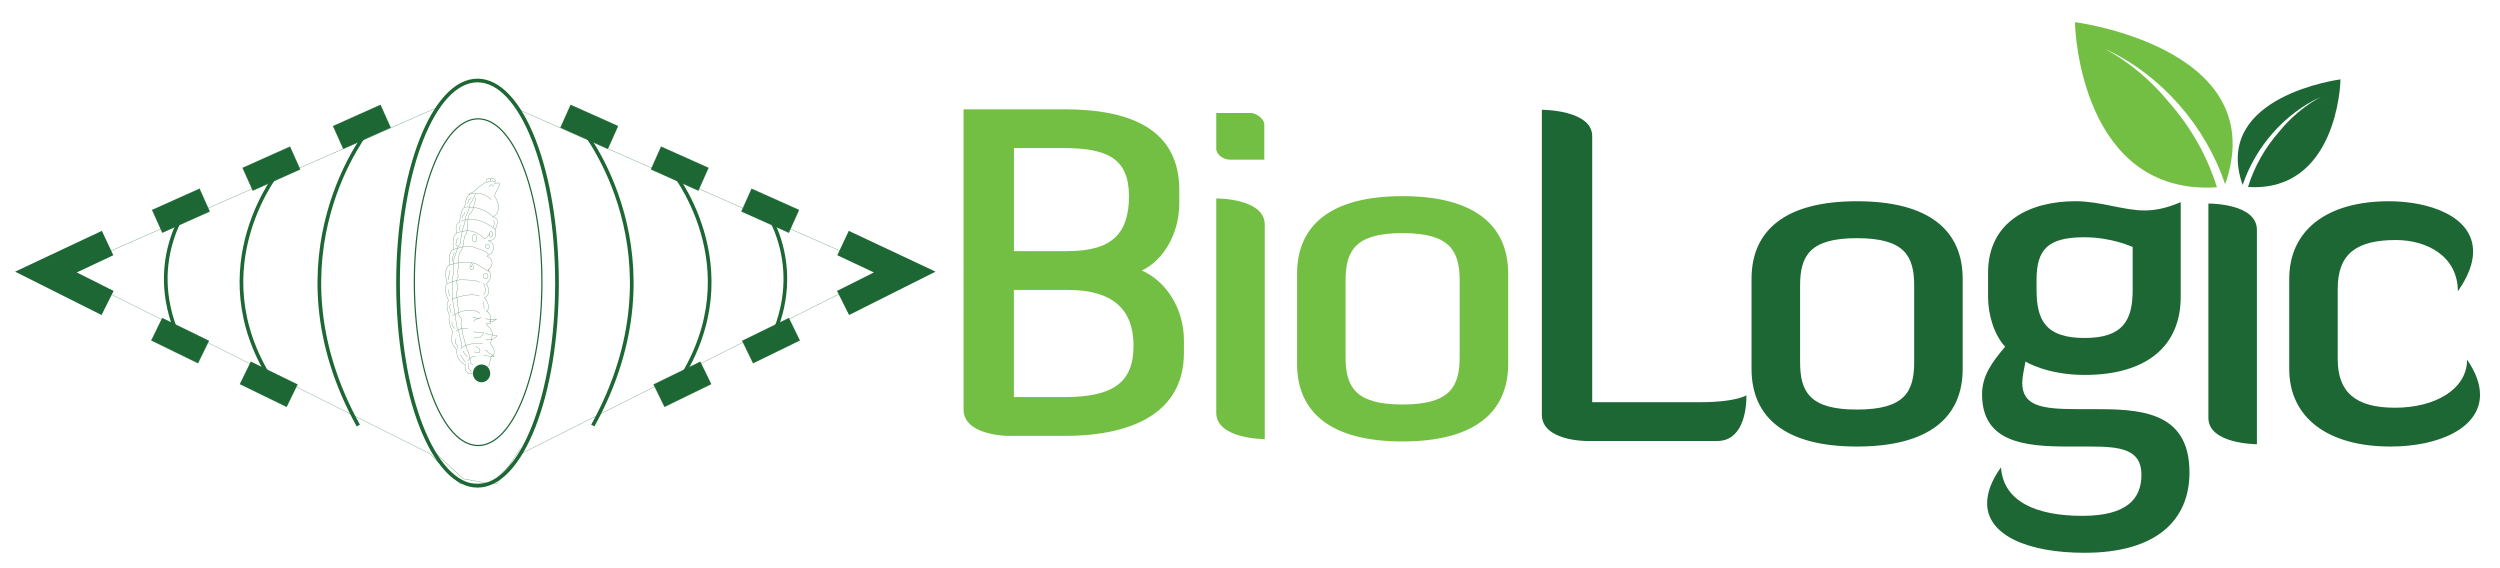 <?xml version="1.0" encoding="utf-8"?>
<!-- Generator: Adobe Illustrator 19.1.0, SVG Export Plug-In . SVG Version: 6.00 Build 0)  -->
<svg version="1.1" id="Text" xmlns="http://www.w3.org/2000/svg" xmlns:xlink="http://www.w3.org/1999/xlink" x="0px" y="0px"
	 viewBox="0 0 10208 2320" style="enable-background:new 0 0 10208 2320;" xml:space="preserve">
<style type="text/css">
	.st0{fill:none;stroke:#1D6734;stroke-width:5;}
	.st1{fill:none;stroke:#1D6734;stroke-width:15;}
	.st2{fill:#1D6734;stroke:#1D6734;}
	.st3{fill:none;stroke:#221F1F;}
	.st4{fill:none;stroke:#1D6734;}
	.st5{fill:none;stroke:#1D6734;stroke-miterlimit:10;}
	.st6{fill:#1D6734;}
	.st7{fill:none;stroke:#1D6734;stroke-width:110;}
	.st8{clip-path:url(#XMLID_2_);fill:#1D6734;}
	.st9{clip-path:url(#XMLID_3_);fill:#73BF44;}
	.st10{fill:#73BF44;}
</style>
<ellipse id="XMLID_97_" class="st0" cx="1952.3" cy="1152.2" rx="260.4" ry="667"/>
<path id="XMLID_96_" class="st1" d="M2274.3,1156.1c0,456.9-145.3,827.4-324.5,827.4c-179.2,0-324.5-370.4-324.5-827.4
	c0-457,145.3-827.4,324.5-827.4C2129,328.7,2274.3,699.1,2274.3,1156.1z"/>
<path id="XMLID_85_" class="st1" d="M2374.4,523.7c0,0,429.3,520.3,46.2,1213.9"/>
<path id="XMLID_84_" class="st1" d="M2737,687.9c0,0,335.2,399.4,37.6,865.4"/>
<path id="XMLID_83_" class="st1" d="M3101.3,821.3c0,0,195,229.2,54.7,550.7"/>
<polygon id="XMLID_82_" class="st2" points="2482,607.7 2288.4,521 2330,428.2 2523.6,514.8 "/>
<polygon id="XMLID_81_" class="st2" points="2851.4,778.3 2657.9,691.6 2699.4,598.8 2893,685.4 "/>
<polygon id="XMLID_80_" class="st2" points="3220.9,950.2 3027.3,863.5 3068.9,770.7 3262.5,857.3 "/>
<polygon id="XMLID_79_" class="st2" points="3265.7,1390.1 3075,1483 3030.5,1391.6 3221.1,1298.6 "/>
<polygon id="XMLID_78_" class="st2" points="2904,1568.4 2713.3,1661.3 2668.7,1569.9 2859.4,1477 "/>
<path id="XMLID_76_" class="st3" d="M1748.4,474.9"/>
<polyline id="XMLID_75_" class="st4" points="2110.1,444.1 3569.9,1085.5 3611.7,1107.3 2128.1,1852.6 2004.9,1975.8 1892.1,1955.2 
	1758.6,1832.1 "/>
<path id="XMLID_74_" class="st5" d="M1933.7,1526.3c0,0-42,6.8-33.9-38c0,0-35.9-10.2-35.9-61c0,0-33.2-32.5-16.3-64.4v-11.5
	c0,0-21-36.6-12.2-63.7c0,0-20.3-40.7-3.4-60.4c0,0-25.8-46.1-6.1-69.8c0,0-19-62.4,9.5-75.3c0,0-6.8-57,17-63.7
	c0,0-10.9-53.6,12.2-66.4c0,0-10.9-37.3,12.2-44.1c0,0,4.1-56.3,21-62.4c0,0,2-53.6,31.2-59c0,0,47.5-41.4,53.6-41.4
	c6.1,0,26.4-9.5,35.3-4.7c8.8,4.7-2,7.5,3.4,8.1c5.4,0.7,16.3-4.7,19.7,0.7c3.4,5.4-26.4,46.8-20.3,53.6
	c6.1,6.8,15.6,34.6,14.9,39.3c-0.6,4.5,0.6,27.4-15.1,38.4c-0.8,0.6-1.6,1.1-2.5,1.6c-18.3,10.2,32.5-6.1,4.1,54.9
	c0,0,12.9,44.1-27.1,46.1c0,0,37.3,15.6,11.5,50.9l-18.3,11.5c0,0,44.1,21,4.7,57c0,0,28.5,21-6.1,55.6c0,0,23.7,43.4-8.8,57
	c0,0,30.5,34.6,8.8,57.6c0,0,21.7-1.4,16.3,48.8l-17.6-0.7l6.8,11.5c0,0,21,12.9,17.6,36.6c-3.4,23.7-8.1,31.2-6.1,35.9
	c2,4.7,12.2,17,12.2,17s4.7,19,0.7,23c-4.1,4.1-14.9,16.3-14.9,20.3c0,4.1-2,17.6-4.1,23.7C1995.5,1495.1,1948,1545.3,1933.7,1526.3
	z"/>
<ellipse id="XMLID_73_" class="st6" cx="1966.3" cy="1524.6" rx="35.3" ry="36.3"/>
<path id="XMLID_72_" class="st5" d="M1986,742.8c0,0-3.4-18.6,16.9-12.5l1.7,8.1c0,0-3.7-15.9,9.5-9.8c13.2,6.1,6.4,14.2,6.4,14.2"
	/>
<path id="XMLID_71_" class="st5" d="M1999.9,762.5c0,0-6.1-3.6,3.6-7.1c9.7-3.6,4.1-4.6,4.1-4.6"/>
<line id="XMLID_70_" class="st5" x1="2010" y1="761.5" x2="2016.1" y2="753.9"/>
<path id="XMLID_69_" class="st5" d="M1920.5,1080.8c0,0-6.1,20.7,5.1,19.3c11.2-1.4,6.4-3.7,6.1-13.2c-0.3-9.5-6.8-13.2-10.5-7.8"/>
<ellipse id="XMLID_68_" class="st5" cx="1924.8" cy="1087.5" rx="1.2" ry="2.2"/>
<path id="XMLID_67_" class="st5" d="M1947,972.5c0,8.7-4.1,15.8-9.1,15.8c-5.1,0-9.2-7.1-9.2-15.8c0-8.7,4.1-15.8,9.2-15.8
	C1942.9,956.8,1947,963.8,1947,972.5z"/>
<path id="XMLID_66_" class="st5" d="M1998.8,1006.6c0,5.1-3.6,9.2-8.1,9.2c-4.5,0-8.1-4.1-8.1-9.2c0-5.1,3.6-9.2,8.1-9.2
	C1995.2,997.4,1998.8,1001.5,1998.8,1006.6z"/>
<path id="XMLID_65_" class="st4" d="M1992.7,1127.6c0,6.2-4.3,11.2-9.7,11.2c-5.3,0-9.7-5-9.7-11.2c0-6.2,4.3-11.2,9.7-11.2
	C1988.4,1116.4,1992.7,1121.5,1992.7,1127.6z"/>
<path id="XMLID_64_" class="st5" d="M2006,814.4c0,0-39.7-40.7-92.6-20.3"/>
<path id="XMLID_63_" class="st5" d="M2013.1,885.6c0,0-37.3-45.4-115.3-40"/>
<path id="XMLID_62_" class="st5" d="M2021.9,937.1c0,0-66.8-62.7-139-34.2"/>
<path id="XMLID_61_" class="st5" d="M1999.9,953.7c0,0-17.3,25.4-22.4,21.4c-5.1-4.1-41.7-53.2-112.9-23"/>
<path id="XMLID_60_" class="st5" d="M1852.4,1018.5c0,0,54.9-20,80.3-9.8c25.4,10.2,57,16.3,61,30.5"/>
<path id="XMLID_59_" class="st5" d="M1835.4,1082.2c0,0,79-28.8,125.8,4.7c46.8,33.6,31.5,15.6,31.5,15.6"/>
<path id="XMLID_58_" class="st5" d="M1825.9,1157.5c0,0,51.9-18.6,63.1-15.6c11.2,3.1,57-2,69.2,12.2"/>
<path id="XMLID_57_" class="st5" d="M1845.3,1222.2c0,0,69.2-30.5,112.9-13.2"/>
<path id="XMLID_56_" class="st5" d="M1847.3,1289.3c0,0,64.1-43.7,112.9-10.2"/>
<path id="XMLID_55_" class="st5" d="M1860.5,1353.4c0,0,19.3-18.3,50.8-12.2"/>
<path id="XMLID_54_" class="st5" d="M1880.9,1424.6c0,0,16.3-25.4,90.5-23.4"/>
<path id="XMLID_53_" class="st5" d="M1909.3,1474.5c0,0,15.3-22.4,33.6-20.3"/>
<line id="XMLID_52_" class="st5" x1="1975.4" y1="1232.4" x2="1976.5" y2="1260.9"/>
<polyline id="XMLID_51_" class="st5" points="1929.7,1295.4 1944.2,1298.3 1952.4,1300 1955.1,1300.5 1965.3,1296.5 1938.8,1305.6 
	1933.7,1313.8 "/>
<polyline id="XMLID_50_" class="st5" points="1981.6,1299.5 1989.7,1303.6 2001.9,1303.6 2019.2,1303.6 2027.3,1303.6 2009,1314.8 
	1996.8,1311.7 "/>
<path id="XMLID_49_" class="st5" d="M1933.7,1354.4c0,0,21.4,5.1,29.5,5.1c8.1,0,13.2-3.1,12.2,1c-1,4.1-14.2,17.3-14.2,17.3l-8.1-2
	l-20.3,5.1"/>
<polyline id="XMLID_48_" class="st5" points="1941.9,1413.4 1956.1,1423.6 1960.2,1431.7 1957.1,1439.9 1934.8,1436.8 "/>
<path id="XMLID_47_" class="st5" d="M1975.4,1450c0,0,4.1,3.1,7.1,3.1c3.1,0,21.4,1,21.4,1h15.3c0,0,3,2-4.1-2c-7.1-4.1-2,0-7.1-4.1
	c-5.1-4.1-14.2-7.1-14.2-7.1l-6.1-10.2l-8.1,1"/>
<path id="XMLID_46_" class="st5" d="M1974.4,1202.9c0,0,4.7,0,6.1-8.8c1.4-8.8,1.4-15.6,0-19c-1.4-3.4,0-12.2,0-12.2l-7.5-5.4"/>
<path id="XMLID_45_" class="st5" d="M1920.2,804.9c0,0,0.7,7.5-4.1,9.5c-4.8,2-5.4,13.6-5.4,13.6l-0.7,6.1"/>
<path id="XMLID_44_" class="st5" d="M1941.9,790.6l-4.8,12.2c0,0-6.8,9.5-6.8,13.6c0,4.1-4.8,4.7-8.1,11.5c-3.4,6.8-4.8,9.5-4.8,9.5
	l-1.4,12.2l-5.4,16.3c0,0-10.2,19-10.2,21s0,10.2,0,10.2l-4.1,16.3l-3.4,10.8l-4.7,14.2l-5.4,32.5l-2.7,15.6c0,0,0,8.1-3.4,12.2
	c-3.4,4.1-8.1,12.2-8.1,12.2l-2,7.5l-8.1,25.1l-6.1,17.6c0,0,0.7,12.9,0.7,16.3c0,3.4,0,18.3,0,21.7s0.7,10.2,0,14.9
	c-0.7,4.8-7.5,26.4-7.5,26.4l2,7.5l2,25.8c0,0-3.4,6.1-2,22.4c1.4,16.3,1.4,33.9,1.4,33.9l8.1,47.5c0,0,5.4,31.9,5.4,40
	c0,8.1,3.4,18.3,3.4,18.3l4.8,10.2c0,0,9.5,39.3,10.8,44.1c1.4,4.7,4.1,11.5,4.1,15.6c0,4.1-5.4,6.8,1.4,12.9"/>
<path id="XMLID_43_" class="st5" d="M1890.4,1433.4c0,0,12.2,21.7,19,23.1"/>
<path id="XMLID_42_" class="st5" d="M1930.4,1489c-5.4-4.1-10.2-4.1-10.2-11.5s-2.7-23.1-3.4-25.8c-0.7-2.7-5.4-16.9-7.5-20.3
	c-2-3.4-3.4-7.5-3.4-7.5s-14.9-50.8-15.6-56.3c-0.7-5.4-8.1-46.1-8.1-46.1s3.4-20.3,1.4-21.7c-2-1.4-10.2-12.9-10.2-12.9l-0.7-13.6
	c0,0-10.2-69.2-7.5-80.7c2.7-11.5,3.4-23.7,1.4-29.8c-2-6.1-3.4-17.6-1.4-19.7c2-2,5.4-12.9,5.4-17c0-4.1-3.4-20.3-1.4-26.4
	c2-6.1,3.4-4.1,4.1-12.9c0.7-8.8-2.7-48.8,5.4-58.3c8.1-9.5,10.8-19,10.8-19s6.8-40,6.8-42.7c0-2.7,8.1-11.5,8.1-11.5l4.1-19.7
	l-1.4-12.2l6.1-44.1l12.2-12.9l6.8-13.6l4.1-19l6.1-20.3l0.7-4.8"/>
<path id="XMLID_41_" class="st5" d="M1897.8,865.9c0,0-0.7,8.1-3.4,9.5c-2.7,1.4-6.1,8.1-6.1,8.1l-0.7,7.5"/>
<path id="XMLID_40_" class="st5" d="M1880.2,920.1c0,0-0.7,2.7-2,4.7c-1.4,2,0,3.4-1.4,6.8c-1.4,3.4-2,6.8-2,6.8l0.7,2.7"/>
<path id="XMLID_39_" class="st5" d="M1872,971.7c0,0-7.5,4.1-8.1,12.9c-0.7,8.8-5.4,14.2,0.7,18.3c6.1,4.1,6.1,4.1,6.1,4.1"/>
<path id="XMLID_38_" class="st5" d="M1855.8,1030c0,0-9.5,20.3-7.5,26.4c2,6.1,0.7,12.2,0.7,12.2"/>
<path id="XMLID_37_" class="st5" d="M1836.8,1103.2c0,0-7.5,36.6-4.7,40.7"/>
<path id="XMLID_36_" class="st5" d="M1830.7,1181.9c0,0,2.7,23,6.1,27.1"/>
<path id="XMLID_35_" class="st5" d="M1839.5,1242.2c0,0-5.4,11.5-2.7,16.3c2.7,4.8,2,13.6,2,13.6l3.4,6.1"/>
<path id="XMLID_34_" class="st5" d="M1845.6,1314.1c0,0-1.4,16.9,4.8,21c6.1,4.1,6.1,6.8,6.1,6.8"/>
<path id="XMLID_33_" class="st5" d="M1861.9,1382.6c0,0-4.7,16.3-0.7,20.3c4.1,4.1,5.4,6.1,6.1,8.8c0.7,2.7,2,11.5,2,11.5"/>
<path id="XMLID_32_" class="st5" d="M1879.5,1447c0,0,14.2,25.8,17.6,27.8c3.4,2,4.1,5.4,4.1,5.4"/>
<path id="XMLID_31_" class="st5" d="M1913.4,1482.9c0,0-5.4,19,0.7,23c6.1,4.1,9.5,10.8,9.5,12.9c0,2,0,2,0,2"/>
<path id="XMLID_30_" class="st5" d="M1983.2,1385.3c8.1,0,29.2,0,29.2,0l12.9-9.5l4.7-4.7c0,0-35.9-5.4-40.7-7.5
	c-4.8-2-8.1-3.4-8.1-3.4"/>
<path id="XMLID_29_" class="st5" d="M1997.5,956.8c0,6.4,3,11.5,6.8,11.5c3.7,0,6.8-5.2,6.8-11.5c0-6.4-3-11.5-6.8-11.5
	C2000.5,945.2,1997.5,950.4,1997.5,956.8z"/>
<path id="XMLID_28_" class="st5" d="M2014.4,900.5c0,0,4.1,4.1,4.1,10.9c0,6.8-2.7,10.8-2.7,10.8l-1.4,5.4"/>
<path id="XMLID_27_" class="st7" d="M3442.3,1237.1l251.8-126.3c-83.9-39.5-83.9-39.5-251.8-118.4c167.8,79,167.8,79,251.8,118.4"/>
<path id="XMLID_26_" class="st1" d="M1509.2,523.7c0,0-429.3,520.3-46.2,1213.9"/>
<path id="XMLID_13_" class="st1" d="M1146.6,687.9c0,0-335.2,399.4-37.6,865.4"/>
<path id="XMLID_12_" class="st1" d="M782.3,821.3c0,0-195,229.2-54.7,550.7"/>
<polygon id="XMLID_11_" class="st2" points="1401.5,607.7 1595.1,521 1553.6,428.1 1360,514.8 "/>
<polygon id="XMLID_10_" class="st2" points="1032.1,778.3 1225.7,691.6 1184.1,598.8 990.5,685.4 "/>
<polygon id="XMLID_9_" class="st2" points="662.7,950.1 856.3,863.5 814.7,770.6 621.1,857.3 "/>
<polygon id="XMLID_8_" class="st2" points="617.9,1390.1 808.5,1483 853.1,1391.6 662.4,1298.6 "/>
<polygon id="XMLID_7_" class="st2" points="979.6,1568.4 1170.3,1661.3 1214.8,1569.9 1024.2,1476.9 "/>
<polyline id="XMLID_5_" class="st4" points="1773.4,444.1 313.6,1085.5 268.5,1109.1 1755.5,1852.6 1878.6,1975.7 2027.3,1975.8 
	2124.9,1832.1 "/>
<path id="XMLID_4_" class="st7" d="M439.3,1237.1l-251.8-126.3c83.9-39.5,83.9-39.5,251.8-118.4c-167.8,79-167.8,79-251.8,118.4"/>
<g>
	<defs>
		<path id="XMLID_16_" d="M7012.5,1800.6h-535.7c0,0-181.1,0-181.1-107.5V448.2c0,0,205.6,0,205.6,107.5v1086.5h443.2
			c145.2,0,186.7-28.3,186.7-28.3C7131.3,1691.2,7108.7,1800.6,7012.5,1800.6L7012.5,1800.6z M7582,1823.3
			c-292.3,0-430.1-118.8-430.1-316.9v-367.8c0-198,137.7-316.9,430.1-316.9c294.3,0,432,118.9,432,316.9v367.8
			C8014,1704.4,7876.3,1823.3,7582,1823.3L7582,1823.3z M7816,1166.8c0-122.6-39.6-194.3-233.9-194.3c-192.3,0-232,71.7-232,194.3
			v311.2c0,122.6,39.6,194.3,232,194.3c194.3,0,233.9-71.6,233.9-194.3V1166.8L7816,1166.8z M8511.9,1530.9
			c-154.7,0-241.4-54.7-241.4-54.7c-5.6,30.2-13.2,62.2-13.2,86.8c0,94.3,79.2,107.5,222.6,107.5h62.2c188.6,0,398,3.8,398,258.4
			c0,194.3-133.9,328.2-428.2,328.2c-235.8,0-398-73.5-398-201.8c0-43.4,17-92.4,56.6-147.1c9.5,141.5,147.1,198.1,332,198.1
			c184.8,0,241.4-71.7,241.4-167.9c0-103.7-84.9-115.1-207.5-115.1H8444c-181.1,0-350.8-18.9-350.8-213.2
			c0-75.4,39.6-130.1,94.3-194.3c-45.3-49-69.8-130.2-69.8-203.7V1114c0-213.2,175.4-292.4,356.5-292.4c103.8,0,194.3,37.7,283,37.7
			c43.4,0,90.5-9.5,147.1-34v386.7C8904.3,1412.1,8766.5,1530.9,8511.9,1530.9L8511.9,1530.9z M8708.1,1008.4
			c-9.5-3.8-88.7-39.6-198.1-39.6c-149,0-194.3,50.9-194.3,173.5v41.5c0,124.5,37.7,196.2,196.2,196.2
			c156.5,0,196.2-71.7,196.2-196.2V1008.4L8708.1,1008.4z M9017.3,1706.3V831.1c7.6,0,198.1,0,198.1,107.5v875.2
			C9215.4,1813.8,9017.3,1813.8,9017.3,1706.3L9017.3,1706.3z M9783.1,980.1c-156.6,0-237.7,52.8-237.7,198.1v288.6
			c0,133.9,71.7,198,233.9,198c164.1,0,294.3-75.4,294.3-196.2c37.7,54.7,52.8,101.8,52.8,143.4c0,135.8-167.8,211.3-365.9,211.3
			c-254.6,0-413.1-117-413.1-316.9v-367.8c0-198,152.8-316.9,407.4-316.9c158.5,0,343.3,58.5,343.3,205.6
			c0,47.2-18.9,100-62.2,162.2C10035.9,1046.1,9909.5,980.1,9783.1,980.1L9783.1,980.1z"/>
	</defs>
	<clipPath id="XMLID_2_">
		<use xlink:href="#XMLID_16_"  style="overflow:visible;"/>
	</clipPath>
	<rect x="6240.1" y="354.4" class="st8" width="3921.4" height="1955.4"/>
</g>
<g>
	<defs>
		<path id="XMLID_86_" d="M4834.2,1389.4v50.9c0,237.7-198.1,339.5-488.6,339.5h-232c0,0-179.2-1.9-179.2-107.5V446.3h411.2
			c273.5,0,469.7,83,469.7,330.1v52.8c0,122.6-62.3,232-152.8,275.4C4764.4,1149.8,4834.2,1263,4834.2,1389.4L4834.2,1389.4z
			 M4345.7,604.7h-205.6v420.6h220.7c184.9,0,249-77.3,249-224.5C4609.7,650,4524.8,604.7,4345.7,604.7L4345.7,604.7z
			 M4360.7,1183.8h-220.7v437.6h205.6c198.1,0,282.9-58.5,282.9-209.4C4628.6,1266.8,4547.5,1183.8,4360.7,1183.8L4360.7,1183.8z
			 M4966.2,1685.5V810.3c7.5,0,198.1,0,198.1,107.5v875.2C5164.2,1793.1,4966.2,1793.1,4966.2,1685.5L4966.2,1685.5z M4966.2,606.6
			V461.4h141.5c22.6,0,54.7,24.5,54.7,47.2v143.4h-139.6C4994.5,651.9,4966.2,631.2,4966.2,606.6L4966.2,606.6z M5726.3,1802.5
			c-292.4,0-430.1-118.8-430.1-316.9v-367.8c0-198,137.7-316.9,430.1-316.9c294.3,0,431.9,118.9,431.9,316.9v367.8
			C6158.2,1683.7,6020.5,1802.5,5726.3,1802.5L5726.3,1802.5z M5960.1,1146.1c0-122.6-39.6-194.3-233.9-194.3
			c-192.4,0-232,71.7-232,194.3v311.2c0,122.6,39.6,194.3,232,194.3c194.3,0,233.9-71.6,233.9-194.3V1146.1L5960.1,1146.1z"/>
	</defs>
	<clipPath id="XMLID_3_">
		<use xlink:href="#XMLID_86_"  style="overflow:visible;"/>
	</clipPath>
	<rect x="3873.5" y="383.5" class="st9" width="2365.8" height="1462.5"/>
</g>
<path id="XMLID_95_" class="st10" d="M9052.1,764.8c-39-127.1-107-246.5-195.7-347.1c-72.5-88.7-161.7-164-261.3-218.1
	c227.6,104.6,410.3,313.4,490.3,552.5c2.5-6.4,4.8-12.8,6.8-19c170.6-542.1-621-642.9-621-642.9l1.6,2.6
	C8471.8,123.4,8500.5,799.4,9052.1,764.8z"/>
<path id="XMLID_14_" class="st6" d="M9179.1,763.5c25.4-82.8,69.7-160.6,127.5-226.2c47.2-57.8,105.4-106.9,170.2-142.1
	c-148.3,68.1-267.3,204.2-319.5,360c-1.6-4.2-3.1-8.3-4.4-12.4C9041.8,389.7,9557.5,324,9557.5,324l-1.1,1.7
	C9557.2,345.6,9538.5,786.1,9179.1,763.5z"/>
</svg>
